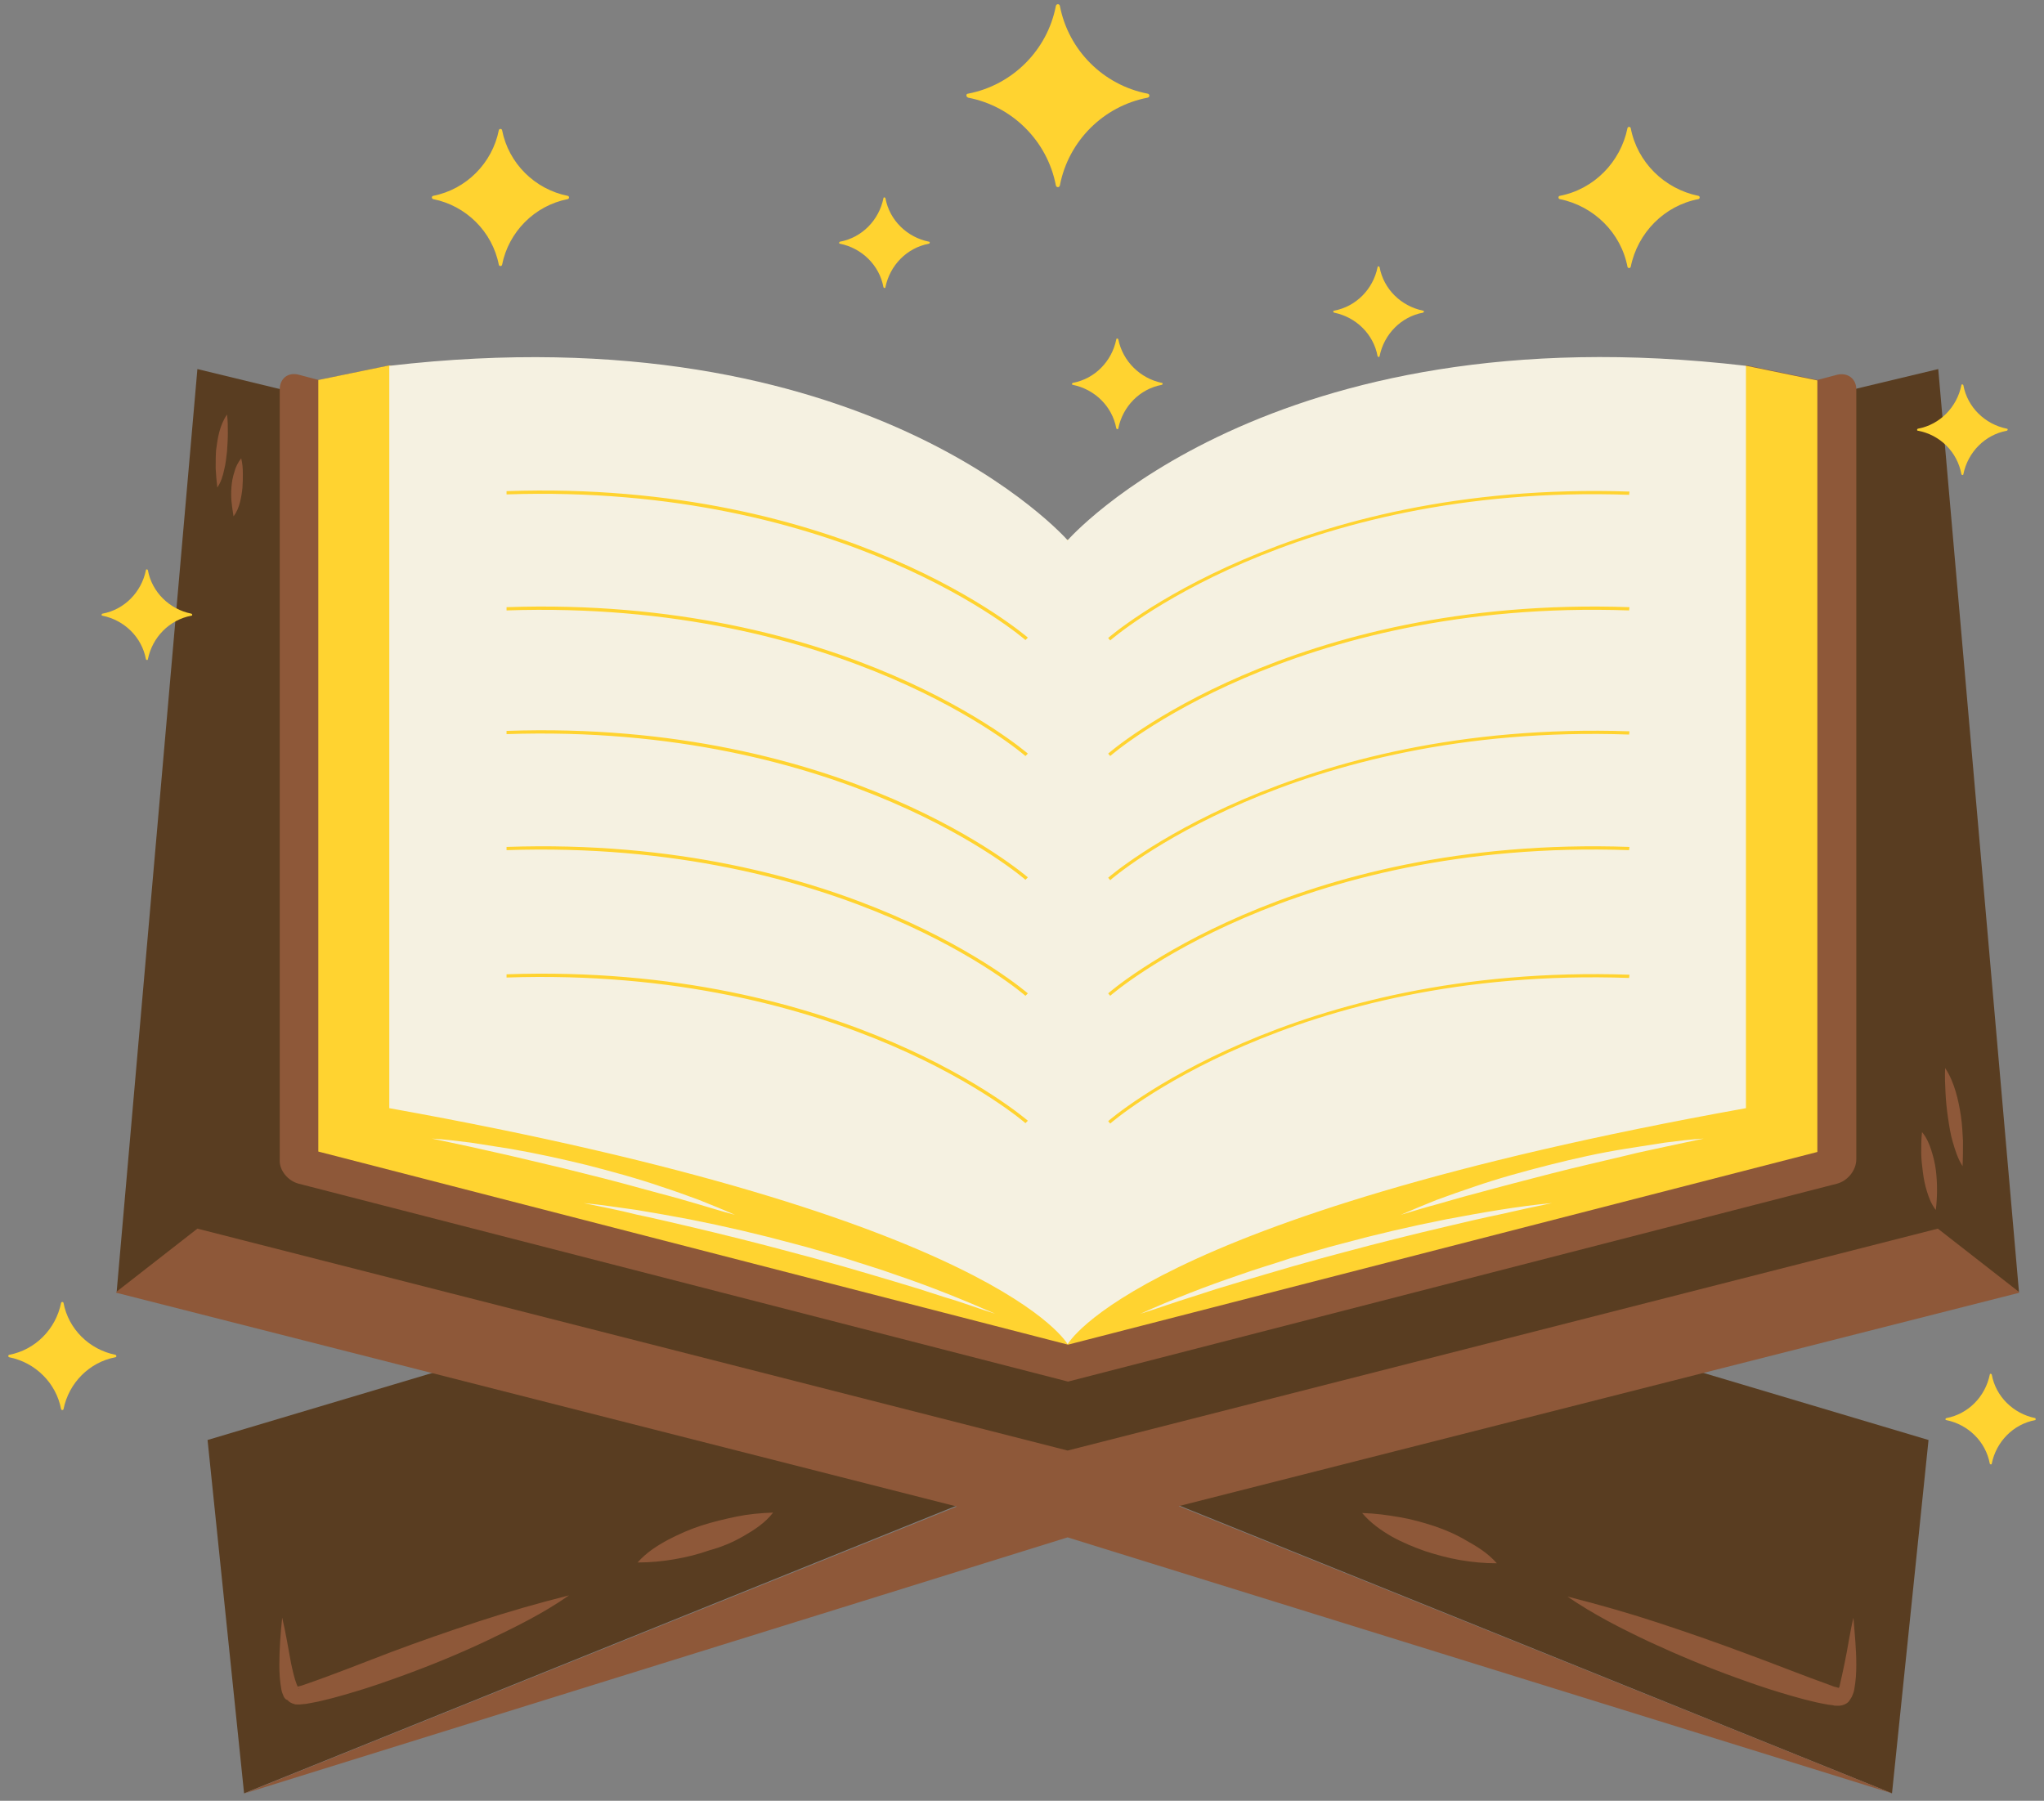<svg xmlns="http://www.w3.org/2000/svg" xmlns:xlink="http://www.w3.org/1999/xlink" width="328" zoomAndPan="magnify" viewBox="0 0 246 216.75" height="289" preserveAspectRatio="xMidYMid meet" version="1.0"><rect x="0" y="0" width="246" height="216.75" fill="#808080" stroke="none"/><defs><clipPath id="bc4e95806e"><path d="M 0.766 0.43 L 244.984 0.43 L 244.984 177 L 0.766 177 Z M 0.766 0.43 " clip-rule="nonzero"/></clipPath></defs><path fill="#593d21" d="M 197.531 163.02 L 232.102 173.324 L 227.707 215.852 L 128.539 175.812 L 29.375 215.852 L 24.98 173.324 L 59.352 163.07 L 14.043 155.453 L 23.758 44.422 L 124.586 68.883 L 127.855 69.664 L 132.102 68.641 L 233.273 44.422 L 242.988 155.5 Z M 197.531 163.02 " fill-opacity="1" fill-rule="nonzero"/><path fill="#8e5839" d="M 243.035 155.598 L 141.867 181.281 L 227.707 215.852 L 128.492 185.043 L 29.324 215.898 L 115.16 181.332 L 13.992 155.598 L 13.992 155.5 L 23.758 147.883 L 128.492 174.594 L 233.223 147.883 L 242.988 155.5 L 242.988 155.598 Z M 35.914 142.465 L 128.539 166.293 L 221.113 142.465 C 222.383 142.121 223.41 140.852 223.41 139.535 L 223.41 46.863 C 223.41 45.594 222.383 44.812 221.113 45.105 L 218.723 45.738 L 210.176 43.98 L 128.539 64.977 L 46.902 43.98 L 38.355 45.738 L 35.965 45.105 C 34.695 44.762 33.668 45.543 33.668 46.863 L 33.668 139.535 C 33.57 140.852 34.645 142.121 35.914 142.465 Z M 34.156 204.23 C 34.012 203.887 33.914 203.645 33.863 203.352 C 33.668 202.277 33.621 201.348 33.621 200.371 C 33.621 198.469 33.766 196.562 33.961 194.707 C 34.402 196.562 34.695 198.418 35.035 200.227 C 35.23 201.105 35.426 202.031 35.719 202.766 C 35.77 202.863 35.816 202.961 35.816 203.008 C 35.867 203.008 35.965 202.961 36.012 202.961 C 36.207 202.91 36.402 202.863 36.648 202.766 C 40.066 201.594 43.582 200.176 47.047 198.859 C 50.562 197.539 54.078 196.32 57.645 195.148 C 61.207 193.977 64.82 192.949 68.484 192.023 C 65.359 194.219 61.941 195.879 58.57 197.492 C 55.152 199.102 51.688 200.52 48.172 201.789 C 46.414 202.422 44.605 203.059 42.801 203.594 C 40.992 204.133 39.188 204.668 37.234 205.012 C 36.988 205.059 36.746 205.109 36.5 205.109 C 36.402 205.109 36.258 205.156 36.109 205.156 L 35.719 205.156 C 35.621 205.156 35.523 205.156 35.426 205.109 C 35.035 205.012 34.742 204.816 34.598 204.621 C 34.352 204.57 34.254 204.375 34.156 204.23 Z M 35.914 203.203 C 35.914 203.203 35.965 203.254 35.914 203.203 C 35.965 203.301 36.012 203.301 36.012 203.254 C 36.012 203.254 35.965 203.254 35.914 203.203 Z M 89.477 184.895 C 90.746 184.164 92.066 183.332 93.043 182.062 C 91.48 182.113 90.016 182.258 88.598 182.551 C 87.184 182.844 85.766 183.188 84.398 183.625 C 83.031 184.066 81.715 184.652 80.398 185.336 C 79.129 186.02 77.809 186.848 76.734 188.066 C 78.297 188.066 79.762 187.922 81.176 187.676 C 82.594 187.434 84.008 187.09 85.375 186.602 C 86.84 186.211 88.207 185.629 89.477 184.895 Z M 221.992 200.227 C 222.383 198.418 222.629 196.516 223.066 194.707 C 223.215 196.613 223.41 198.469 223.41 200.371 C 223.41 201.348 223.359 202.277 223.164 203.352 C 223.117 203.645 223.02 203.887 222.871 204.23 C 222.773 204.375 222.676 204.57 222.531 204.766 C 222.383 204.961 222.09 205.156 221.699 205.254 C 221.602 205.254 221.504 205.305 221.406 205.305 L 221.016 205.305 C 220.871 205.305 220.723 205.305 220.625 205.254 C 220.383 205.207 220.09 205.207 219.895 205.156 C 217.941 204.816 216.133 204.277 214.328 203.742 C 212.52 203.203 210.715 202.57 208.957 201.934 C 205.441 200.664 201.926 199.199 198.555 197.637 C 195.137 196.027 191.77 194.316 188.645 192.168 C 192.305 193.098 195.918 194.121 199.484 195.293 C 203.047 196.465 206.562 197.688 210.078 199.004 C 213.547 200.273 217.062 201.691 220.48 202.91 C 220.676 203.008 220.918 203.059 221.113 203.105 C 221.211 203.156 221.262 203.156 221.309 203.156 C 221.359 203.059 221.406 203.008 221.406 202.91 C 221.602 202.082 221.797 201.152 221.992 200.227 Z M 221.066 203.254 C 221.066 203.254 221.066 203.203 221.066 203.254 C 221.016 203.254 221.016 203.301 221.016 203.301 C 221.016 203.301 221.016 203.301 221.066 203.254 Z M 172.582 183.676 C 171.215 183.234 169.848 182.844 168.383 182.602 C 166.965 182.355 165.551 182.16 163.938 182.113 C 164.965 183.332 166.234 184.211 167.504 184.945 C 168.82 185.676 170.141 186.211 171.508 186.699 C 172.875 187.141 174.289 187.531 175.707 187.773 C 177.172 188.02 178.586 188.164 180.148 188.164 C 179.074 186.945 177.805 186.164 176.488 185.434 C 175.266 184.699 173.898 184.113 172.582 183.676 Z M 234.441 134.508 C 234.59 135.48 234.734 136.508 235.027 137.484 C 235.32 138.461 235.613 139.438 236.199 140.363 C 236.25 139.289 236.25 138.312 236.25 137.336 C 236.199 136.359 236.152 135.336 236.004 134.359 C 235.859 133.383 235.664 132.359 235.371 131.383 C 235.078 130.406 234.688 129.43 234.102 128.551 C 234.051 129.625 234.102 130.602 234.148 131.578 C 234.199 132.555 234.297 133.531 234.441 134.508 Z M 231.418 141.047 C 231.516 141.828 231.66 142.609 231.906 143.391 C 232.148 144.172 232.441 144.953 232.98 145.637 C 233.078 144.809 233.125 144.027 233.125 143.195 C 233.125 142.414 233.078 141.586 232.98 140.805 C 232.883 140.023 232.688 139.242 232.441 138.461 C 232.199 137.68 231.855 136.898 231.32 136.262 C 231.223 137.094 231.223 137.922 231.223 138.703 C 231.223 139.484 231.32 140.266 231.418 141.047 Z M 26.152 58.68 C 26.59 58.043 26.836 57.262 26.98 56.531 C 27.176 55.797 27.227 55.066 27.324 54.332 C 27.371 53.602 27.422 52.867 27.422 52.137 C 27.422 51.402 27.422 50.672 27.324 49.891 C 26.883 50.523 26.59 51.258 26.395 51.988 C 26.199 52.723 26.102 53.453 26.004 54.188 C 25.957 54.918 25.957 55.652 25.957 56.383 C 26.004 57.164 26.055 57.898 26.152 58.68 Z M 28.105 62.145 C 28.496 61.656 28.738 61.023 28.887 60.438 C 29.031 59.852 29.129 59.266 29.18 58.68 C 29.227 58.094 29.227 57.508 29.227 56.969 C 29.227 56.383 29.18 55.797 29.031 55.164 C 28.641 55.652 28.348 56.238 28.203 56.824 C 28.008 57.41 27.91 57.996 27.859 58.582 C 27.812 59.168 27.812 59.754 27.859 60.34 C 27.91 60.926 28.008 61.512 28.105 62.145 Z M 28.105 62.145 " fill-opacity="1" fill-rule="nonzero"/><g clip-path="url(#bc4e95806e)"><path fill="#ffd330" d="M 210.176 44.031 L 218.723 45.789 L 218.723 138.656 L 128.539 161.848 L 38.309 138.605 L 38.309 45.738 L 46.852 43.98 L 128.492 64.977 Z M 187.715 23.965 C 191.816 24.793 195.09 28.016 195.871 32.117 C 195.918 32.312 196.211 32.312 196.262 32.117 C 197.09 28.016 200.312 24.746 204.414 23.965 C 204.609 23.914 204.609 23.621 204.414 23.574 C 200.312 22.742 197.043 19.52 196.262 15.418 C 196.211 15.223 195.918 15.223 195.871 15.418 C 195.039 19.52 191.816 22.793 187.715 23.574 C 187.52 23.621 187.52 23.914 187.715 23.965 Z M 116.527 11.758 C 121.852 12.781 126.051 16.98 127.074 22.305 C 127.125 22.598 127.516 22.598 127.562 22.305 C 128.59 16.98 132.785 12.781 138.109 11.758 C 138.402 11.707 138.402 11.316 138.109 11.27 C 132.785 10.242 128.59 6.043 127.562 0.723 C 127.516 0.43 127.125 0.43 127.074 0.723 C 126.051 6.043 121.852 10.242 116.527 11.27 C 116.234 11.27 116.234 11.66 116.527 11.758 Z M 13.895 163.07 C 10.723 162.434 8.23 159.945 7.645 156.82 C 7.598 156.672 7.402 156.672 7.352 156.82 C 6.719 159.992 4.227 162.484 1.102 163.07 C 0.957 163.117 0.957 163.312 1.102 163.363 C 4.277 163.996 6.766 166.488 7.352 169.613 C 7.402 169.758 7.598 169.758 7.645 169.613 C 8.281 166.438 10.77 163.949 13.895 163.363 C 14.043 163.363 14.043 163.117 13.895 163.07 Z M 160.57 37.633 C 163.207 38.172 165.305 40.223 165.793 42.859 C 165.844 43.004 166.039 43.004 166.039 42.859 C 166.574 40.223 168.625 38.121 171.262 37.633 C 171.41 37.586 171.41 37.391 171.262 37.391 C 168.625 36.852 166.527 34.801 166.039 32.168 C 165.988 32.02 165.793 32.02 165.793 32.168 C 165.258 34.801 163.207 36.902 160.57 37.391 C 160.422 37.391 160.422 37.586 160.57 37.633 Z M 236.055 57.066 C 236.102 57.215 236.297 57.215 236.297 57.066 C 236.836 54.43 238.887 52.332 241.523 51.844 C 241.668 51.793 241.668 51.598 241.523 51.598 C 238.887 51.062 236.785 49.012 236.297 46.375 C 236.25 46.227 236.055 46.227 236.055 46.375 C 235.516 49.012 233.469 51.109 230.832 51.598 C 230.684 51.648 230.684 51.844 230.832 51.844 C 233.465 52.332 235.566 54.383 236.055 57.066 Z M 101.098 29.336 C 103.734 29.871 105.836 31.922 106.324 34.559 C 106.371 34.703 106.566 34.703 106.566 34.559 C 107.105 31.922 109.156 29.824 111.793 29.336 C 111.938 29.285 111.938 29.09 111.793 29.09 C 109.156 28.555 107.055 26.504 106.566 23.867 C 106.52 23.719 106.324 23.719 106.324 23.867 C 105.785 26.504 103.734 28.602 101.098 29.09 C 100.953 29.141 100.953 29.336 101.098 29.336 Z M 134.594 40.855 C 134.543 40.711 134.348 40.711 134.348 40.855 C 133.812 43.492 131.762 45.594 129.125 46.082 C 128.98 46.129 128.98 46.324 129.125 46.324 C 131.762 46.863 133.859 48.914 134.348 51.551 C 134.398 51.695 134.594 51.695 134.594 51.551 C 135.129 48.914 137.18 46.812 139.816 46.324 C 139.965 46.277 139.965 46.082 139.816 46.082 C 137.23 45.543 135.129 43.492 134.594 40.855 Z M 23.027 73.863 C 20.391 73.328 18.289 71.277 17.801 68.641 C 17.754 68.492 17.559 68.492 17.559 68.641 C 17.02 71.277 14.969 73.375 12.332 73.863 C 12.188 73.914 12.188 74.109 12.332 74.109 C 14.969 74.645 17.07 76.695 17.559 79.332 C 17.605 79.48 17.801 79.48 17.801 79.332 C 18.34 76.695 20.391 74.598 23.027 74.109 C 23.172 74.109 23.172 73.914 23.027 73.863 Z M 244.941 170.688 C 242.305 170.148 240.203 168.098 239.715 165.461 C 239.668 165.316 239.473 165.316 239.473 165.461 C 238.934 168.098 236.883 170.199 234.246 170.688 C 234.102 170.734 234.102 170.93 234.246 170.93 C 236.883 171.469 238.984 173.52 239.473 176.156 C 239.52 176.301 239.715 176.301 239.715 176.156 C 240.254 173.52 242.305 171.418 244.941 170.93 C 245.086 170.93 245.086 170.734 244.941 170.688 Z M 52.125 23.965 C 56.082 24.746 59.254 27.871 60.035 31.875 C 60.086 32.07 60.379 32.07 60.426 31.875 C 61.207 27.918 64.332 24.746 68.336 23.965 C 68.531 23.914 68.531 23.621 68.336 23.574 C 64.383 22.793 61.207 19.668 60.426 15.664 C 60.379 15.469 60.086 15.469 60.035 15.664 C 59.254 19.617 56.129 22.793 52.125 23.574 C 51.93 23.621 51.93 23.914 52.125 23.965 Z M 52.125 23.965 " fill-opacity="1" fill-rule="nonzero"/></g><path fill="#f5f1e1" d="M 128.492 65.027 C 128.492 65.027 104.32 37.34 46.852 44.031 L 46.852 133.383 C 120.238 146.566 128.492 161.801 128.492 161.801 C 128.492 161.801 136.789 146.566 210.129 133.383 L 210.129 44.031 C 152.707 37.293 128.492 65.027 128.492 65.027 Z M 123.414 135.188 C 123.219 134.992 101.488 116.293 60.965 117.66 L 60.965 117.27 C 101.684 115.855 123.461 134.703 123.707 134.895 Z M 123.414 119.859 C 123.219 119.664 101.488 100.961 60.965 102.328 L 60.965 101.938 C 101.684 100.523 123.461 119.371 123.707 119.566 Z M 123.414 105.895 C 123.219 105.699 101.488 86.996 60.965 88.363 L 60.965 87.973 C 101.684 86.559 123.461 105.406 123.707 105.602 Z M 123.414 91 C 123.219 90.805 101.488 72.105 60.965 73.473 L 60.965 73.082 C 101.684 71.668 123.461 90.512 123.707 90.707 Z M 123.414 77.039 C 123.219 76.844 101.488 58.141 60.965 59.508 L 60.965 59.117 C 101.684 57.703 123.461 76.551 123.707 76.746 Z M 196.066 117.711 C 155.539 116.293 133.812 135.043 133.617 135.238 L 133.371 134.945 C 133.566 134.75 155.395 115.953 196.113 117.32 Z M 196.066 102.328 C 155.539 100.914 133.812 119.664 133.617 119.859 L 133.371 119.566 C 133.566 119.371 155.395 100.523 196.113 101.938 Z M 196.066 88.414 C 155.539 86.996 133.812 105.746 133.617 105.941 L 133.371 105.648 C 133.566 105.453 155.395 86.656 196.113 88.023 Z M 196.066 73.473 C 155.539 72.059 133.812 90.805 133.617 91 L 133.371 90.707 C 133.566 90.512 155.395 71.668 196.113 73.082 Z M 196.066 59.559 C 155.539 58.141 133.812 76.891 133.617 77.086 L 133.371 76.793 C 133.566 76.598 155.395 57.801 196.113 59.168 Z M 51.98 137.043 C 53.543 137.141 55.105 137.336 56.668 137.531 C 58.23 137.777 59.793 138.02 61.355 138.266 C 64.48 138.801 67.555 139.484 70.582 140.219 C 73.609 141 76.688 141.828 79.664 142.855 C 81.176 143.344 82.641 143.879 84.105 144.418 C 85.57 145.004 87.035 145.59 88.453 146.223 C 86.938 145.832 85.426 145.344 83.91 144.906 C 82.398 144.465 80.887 144.027 79.371 143.637 C 76.344 142.805 73.316 141.977 70.289 141.242 C 67.262 140.461 64.188 139.777 61.16 139.047 C 59.645 138.703 58.082 138.363 56.57 138.02 C 55.055 137.68 53.543 137.387 51.98 137.043 Z M 70.242 144.809 C 72.391 145.004 74.488 145.344 76.637 145.637 C 78.738 145.98 80.887 146.371 82.984 146.762 C 87.184 147.59 91.383 148.566 95.531 149.691 C 97.633 150.227 99.684 150.863 101.734 151.449 C 103.785 152.133 105.836 152.719 107.836 153.449 C 111.891 154.816 115.895 156.43 119.801 158.137 C 117.75 157.504 115.746 156.723 113.695 156.137 L 110.668 155.16 L 107.594 154.23 C 103.492 153.012 99.391 151.789 95.238 150.715 C 91.09 149.594 86.938 148.566 82.789 147.59 C 80.691 147.102 78.641 146.613 76.539 146.176 C 74.441 145.637 72.34 145.246 70.242 144.809 Z M 205.051 137.043 C 203.488 137.387 201.973 137.68 200.461 138.02 C 198.945 138.363 197.383 138.656 195.871 139.047 C 192.844 139.777 189.766 140.461 186.738 141.242 C 183.711 142.023 180.688 142.805 177.66 143.637 C 176.145 144.027 174.633 144.465 173.117 144.906 C 171.605 145.297 170.09 145.785 168.578 146.223 C 170.043 145.59 171.457 145.004 172.922 144.418 C 174.387 143.879 175.902 143.344 177.367 142.855 C 180.344 141.828 183.371 141 186.445 140.219 C 189.523 139.438 192.598 138.754 195.676 138.266 C 197.238 138.02 198.801 137.777 200.363 137.531 C 201.875 137.336 203.438 137.141 205.051 137.043 Z M 186.789 144.809 C 184.688 145.246 182.59 145.688 180.492 146.176 C 178.391 146.613 176.293 147.102 174.242 147.59 C 170.09 148.566 165.941 149.594 161.789 150.715 C 157.641 151.789 153.539 153.012 149.438 154.23 L 146.359 155.16 L 143.332 156.137 C 141.281 156.77 139.281 157.504 137.23 158.137 C 141.137 156.379 145.141 154.816 149.191 153.449 C 151.195 152.719 153.293 152.133 155.297 151.449 C 157.348 150.863 159.398 150.227 161.496 149.691 C 165.648 148.566 169.848 147.59 174.047 146.762 C 176.145 146.371 178.246 145.98 180.395 145.637 C 182.543 145.297 184.641 145.004 186.789 144.809 Z M 186.789 144.809 " fill-opacity="1" fill-rule="nonzero"/></svg>